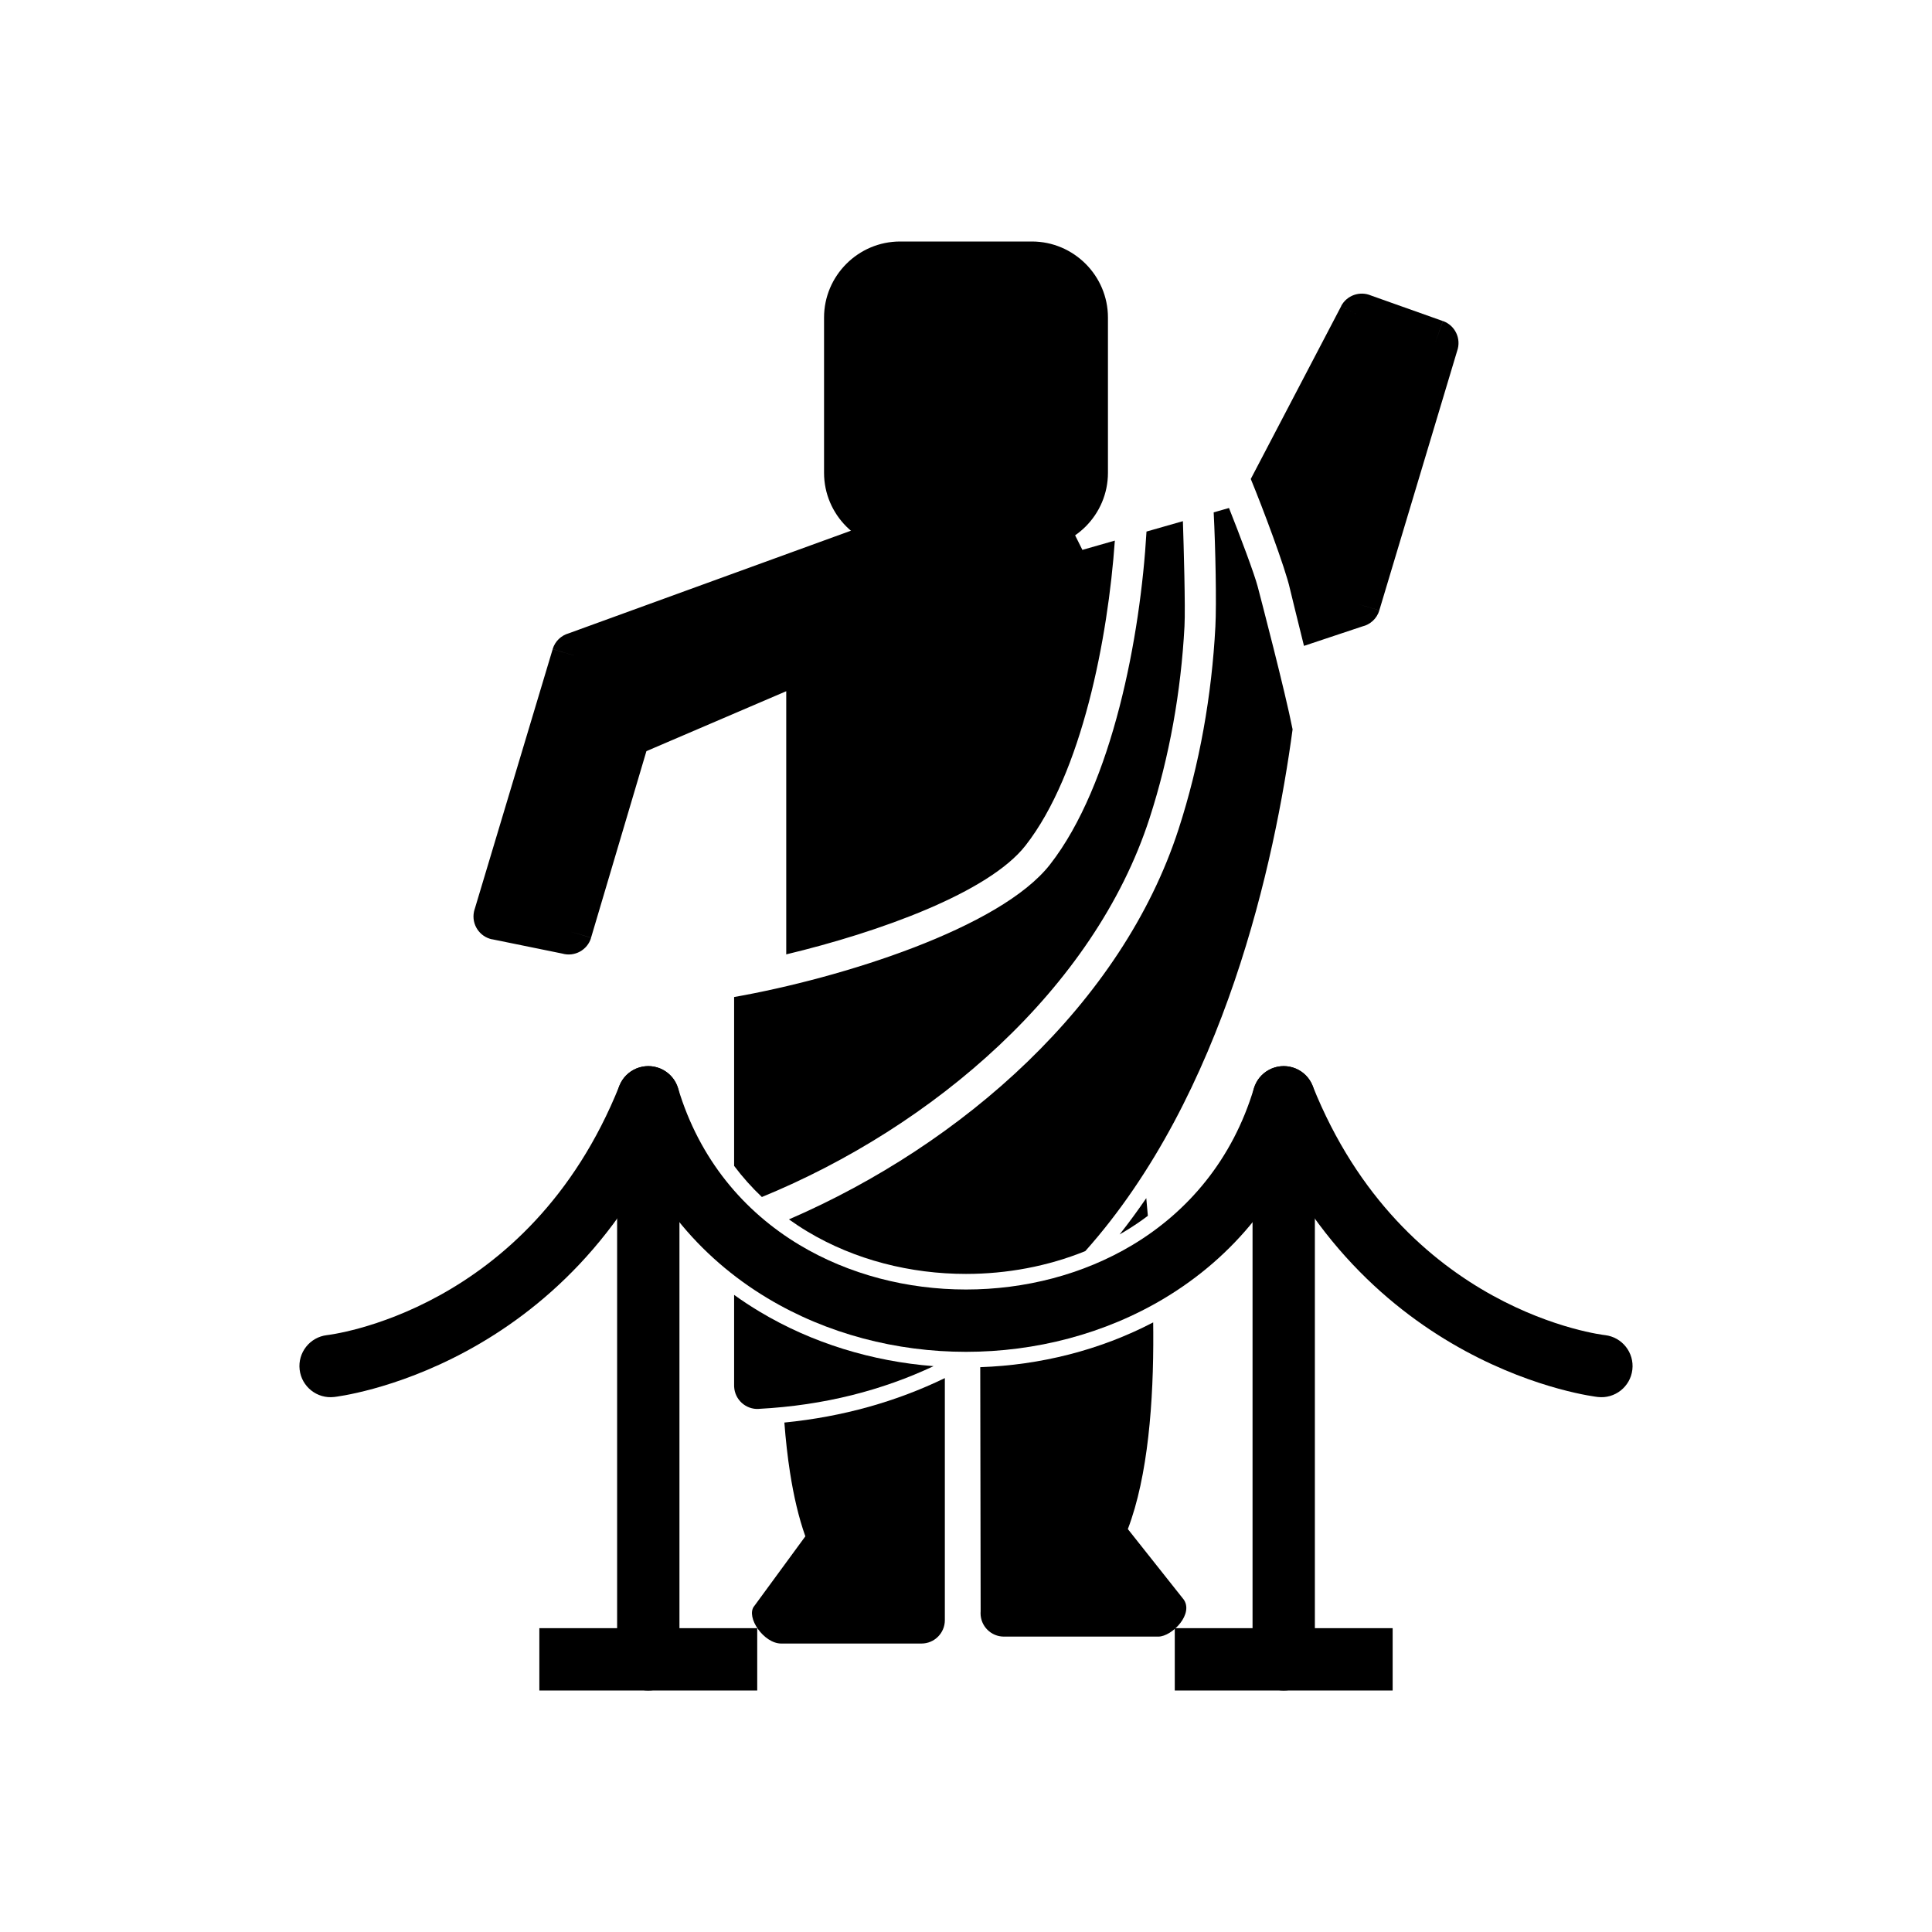 <?xml version="1.0" encoding="utf-8"?>
<svg xmlns="http://www.w3.org/2000/svg" width="64" height="64" viewBox="0 0 2048 2048">
<g fill="#000000">
  <path d="M503.373 963.106l82.491 -274.973 23.713 7.065 -23.732 -7.12c2.53,-8.438 9.158,-14.525 17.055,-16.743l301.095 -109.489 53.713 -26.856 11.034 22.068 -11.08 -22.162c3.686,-1.843 7.611,-2.679 11.464,-2.615l137.757 0c10.527,0 19.521,6.566 23.11,15.826l17.393 34.786 34.396 -9.828c-7.217,102.829 -34.717,246.455 -94.654,323.182 -39.002,49.928 -154.886,91.818 -254.179,115.547l0.503 -0.253 0 -278.829 -148.224 63.525 -58.672 197.743 -23.714 -6.969 23.756 7.048c-3.878,13.07 -17.577,20.541 -30.652,16.749l-74.186 -15.129 -0.015 0.08c-13.408,-2.733 -22.062,-15.821 -19.328,-29.229 0.24,-1.18 0.562,-2.321 0.958,-3.424zm711.964 -399.629l38.587 -11.026c0.81,25.107 2.764,91.239 1.682,111.503 -3.671,68.809 -15.84,138.117 -37.116,203.678 -58.669,180.77 -229.403,326.876 -410.87,401.248 -10.754,-10.206 -20.575,-21.224 -29.425,-32.991l0 -178.991c114.306,-20.17 282.181,-73.038 334.825,-140.43 66.403,-85.005 95.991,-242.75 102.318,-352.992zm71.216 -20.348l16.224 -4.636c11.433,28.744 26.898,69.688 30.52,83.642 2.966,11.422 28.734,109.611 36.899,151.029 -18.783,139.256 -71.9,387.352 -219.736,553.053 -39.985,16.24 -83.369,24.184 -126.46,24.184 -58.577,0 -117.697,-14.678 -168.083,-44.922 -6.768,-4.063 -13.3,-8.363 -19.603,-12.891 184.18,-79.643 353.008,-228.611 413.014,-413.616 22.402,-69.065 35.197,-142.121 39.023,-214.605 1.287,-24.402 0.136,-83.557 -1.798,-121.238zm-296.939 905.049c-54.011,25.384 -115.417,41.602 -185.342,45.287l0.004 0.065c-13.665,0.719 -25.329,-9.776 -26.047,-23.441 -0.022,-0.436 -0.033,-0.87 -0.034,-1.302l0 -96.158c8.649,6.222 17.623,12.126 26.909,17.7 55.859,33.532 119.659,52.818 184.511,57.849zm336.254 -940.45l95.814 -183.115 21.874 11.42 -21.954 -11.487c6.031,-11.524 19.855,-16.326 31.62,-11.327l76.309 27.117 -8.226 23.326 8.296 -23.348c12.894,4.582 19.632,18.751 15.051,31.644l-0.019 0.053 -82.499 274.996 -23.714 -7.065 23.733 7.121c-2.647,8.826 -9.777,15.082 -18.154,17.024l-61.724 20.575c-7.213,-29.431 -13.611,-54.75 -14.839,-60.336 -4.85,-22.031 -29.366,-87.13 -41.567,-116.599z"/>
  <path d="M1039.1 1449.25l0.426 258.699c-0.061,0.705 -0.093,1.42 -0.093,2.14 0,13.684 11.094,24.777 24.778,24.777l163.645 0c14.637,0 38.61,-24.63 26.287,-40.172l-0.057 0.005 -58.526 -73.814c21.448,-56.267 27.357,-135.431 26.957,-208.599 -0.02,-3.513 -0.053,-7.012 -0.099,-10.493 -56.446,29.468 -119.704,45.294 -183.319,47.457zm177.675 -160.41c-0.559,-6.663 -1.122,-12.944 -1.674,-18.777 -9.073,13.285 -18.489,26.12 -28.256,38.478 1.754,-1.003 3.5,-2.024 5.233,-3.065 8.61,-5.167 16.844,-10.721 24.696,-16.636z"/>
  <path d="M831.466 1507.96c1.387,18.18 3.341,36.005 5.994,53.026 3.844,24.664 9.131,47.626 16.24,67.576l-54.407 74.261 -0.048 -0.028c-8.629,11.779 10.436,39.422 28.876,39.422l148.677 0c13.684,0 24.778,-11.094 24.778,-24.778l0 -256.591c-51.224,24.785 -107.823,40.943 -170.11,47.114z"/>
  <path d="M954.166 255.999l139.664 0c22.202,0 42.371,9.066 56.973,23.669 14.604,14.602 23.671,34.77 23.671,56.974l0 164.551c0,22.204 -9.066,42.371 -23.671,56.974 -14.602,14.603 -34.77,23.669 -56.973,23.669l-139.664 0c-22.202,0 -42.371,-9.066 -56.974,-23.669 -14.603,-14.603 -23.669,-34.77 -23.669,-56.974l0 -164.551c0,-22.204 9.066,-42.372 23.669,-56.974 14.603,-14.603 34.772,-23.669 56.974,-23.669z"/>
  <path d="M346.548 1415.3c-18.103,2.138 -31.045,18.548 -28.907,36.651 2.138,18.103 18.548,31.045 36.651,28.909 0.726,-0.089 252.545,-28.09 363.506,-305.496 6.77,-16.891 -1.435,-36.076 -18.326,-42.844 -16.891,-6.77 -36.076,1.435 -42.846,18.326 -96.292,240.73 -309.463,264.381 -310.077,264.455z"/>
  <path d="M1392.41 1172.53c5.203,-17.461 -4.734,-35.837 -22.197,-41.039 -17.461,-5.202 -35.836,4.735 -41.037,22.197 -22.612,75.377 -69.838,130.691 -128.588,165.957 -52.507,31.519 -114.432,47.278 -176.584,47.278 -62.152,0 -124.077,-15.759 -176.584,-47.278 -58.75,-35.265 -105.976,-90.58 -128.588,-165.957 -5.202,-17.461 -23.576,-27.398 -41.037,-22.197 -17.463,5.202 -27.399,23.577 -22.197,41.039 27.712,92.376 85.751,160.265 158.012,203.641 63.112,37.885 136.869,56.828 210.395,56.828 73.526,0 147.282,-18.942 210.395,-56.828 72.261,-43.376 130.299,-111.265 158.012,-203.641z"/>
  <path d="M1693.71 1480.86c18.103,2.137 34.513,-10.806 36.651,-28.909 2.138,-18.103 -10.805,-34.513 -28.907,-36.651 -0.614,-0.074 -213.786,-23.725 -310.077,-264.455 -6.77,-16.891 -25.955,-25.096 -42.846,-18.326 -16.891,6.769 -25.096,25.954 -18.326,42.844 110.961,277.406 362.779,305.407 363.506,305.496z"/>
  <path d="M1327.75 1758.96c0,18.246 14.792,33.038 33.038,33.038 18.246,0 33.038,-14.792 33.038,-33.038l0 -593.989c0,-18.246 -14.792,-33.038 -33.038,-33.038 -18.246,0 -33.038,14.792 -33.038,33.038l0 593.989z"/>
  <path d="M654.173 1758.96c0,18.246 14.792,33.038 33.038,33.038 18.246,0 33.038,-14.792 33.038,-33.038l0 -593.989c0,-18.246 -14.792,-33.038 -33.038,-33.038 -18.246,0 -33.038,14.792 -33.038,33.038l0 593.989z"/>
  <rect x="571.731" y="1725.93" width="230.958" height="66.076"/>
  <rect x="1245.31" y="1725.93" width="230.958" height="66.076"/>
</g>
</svg>